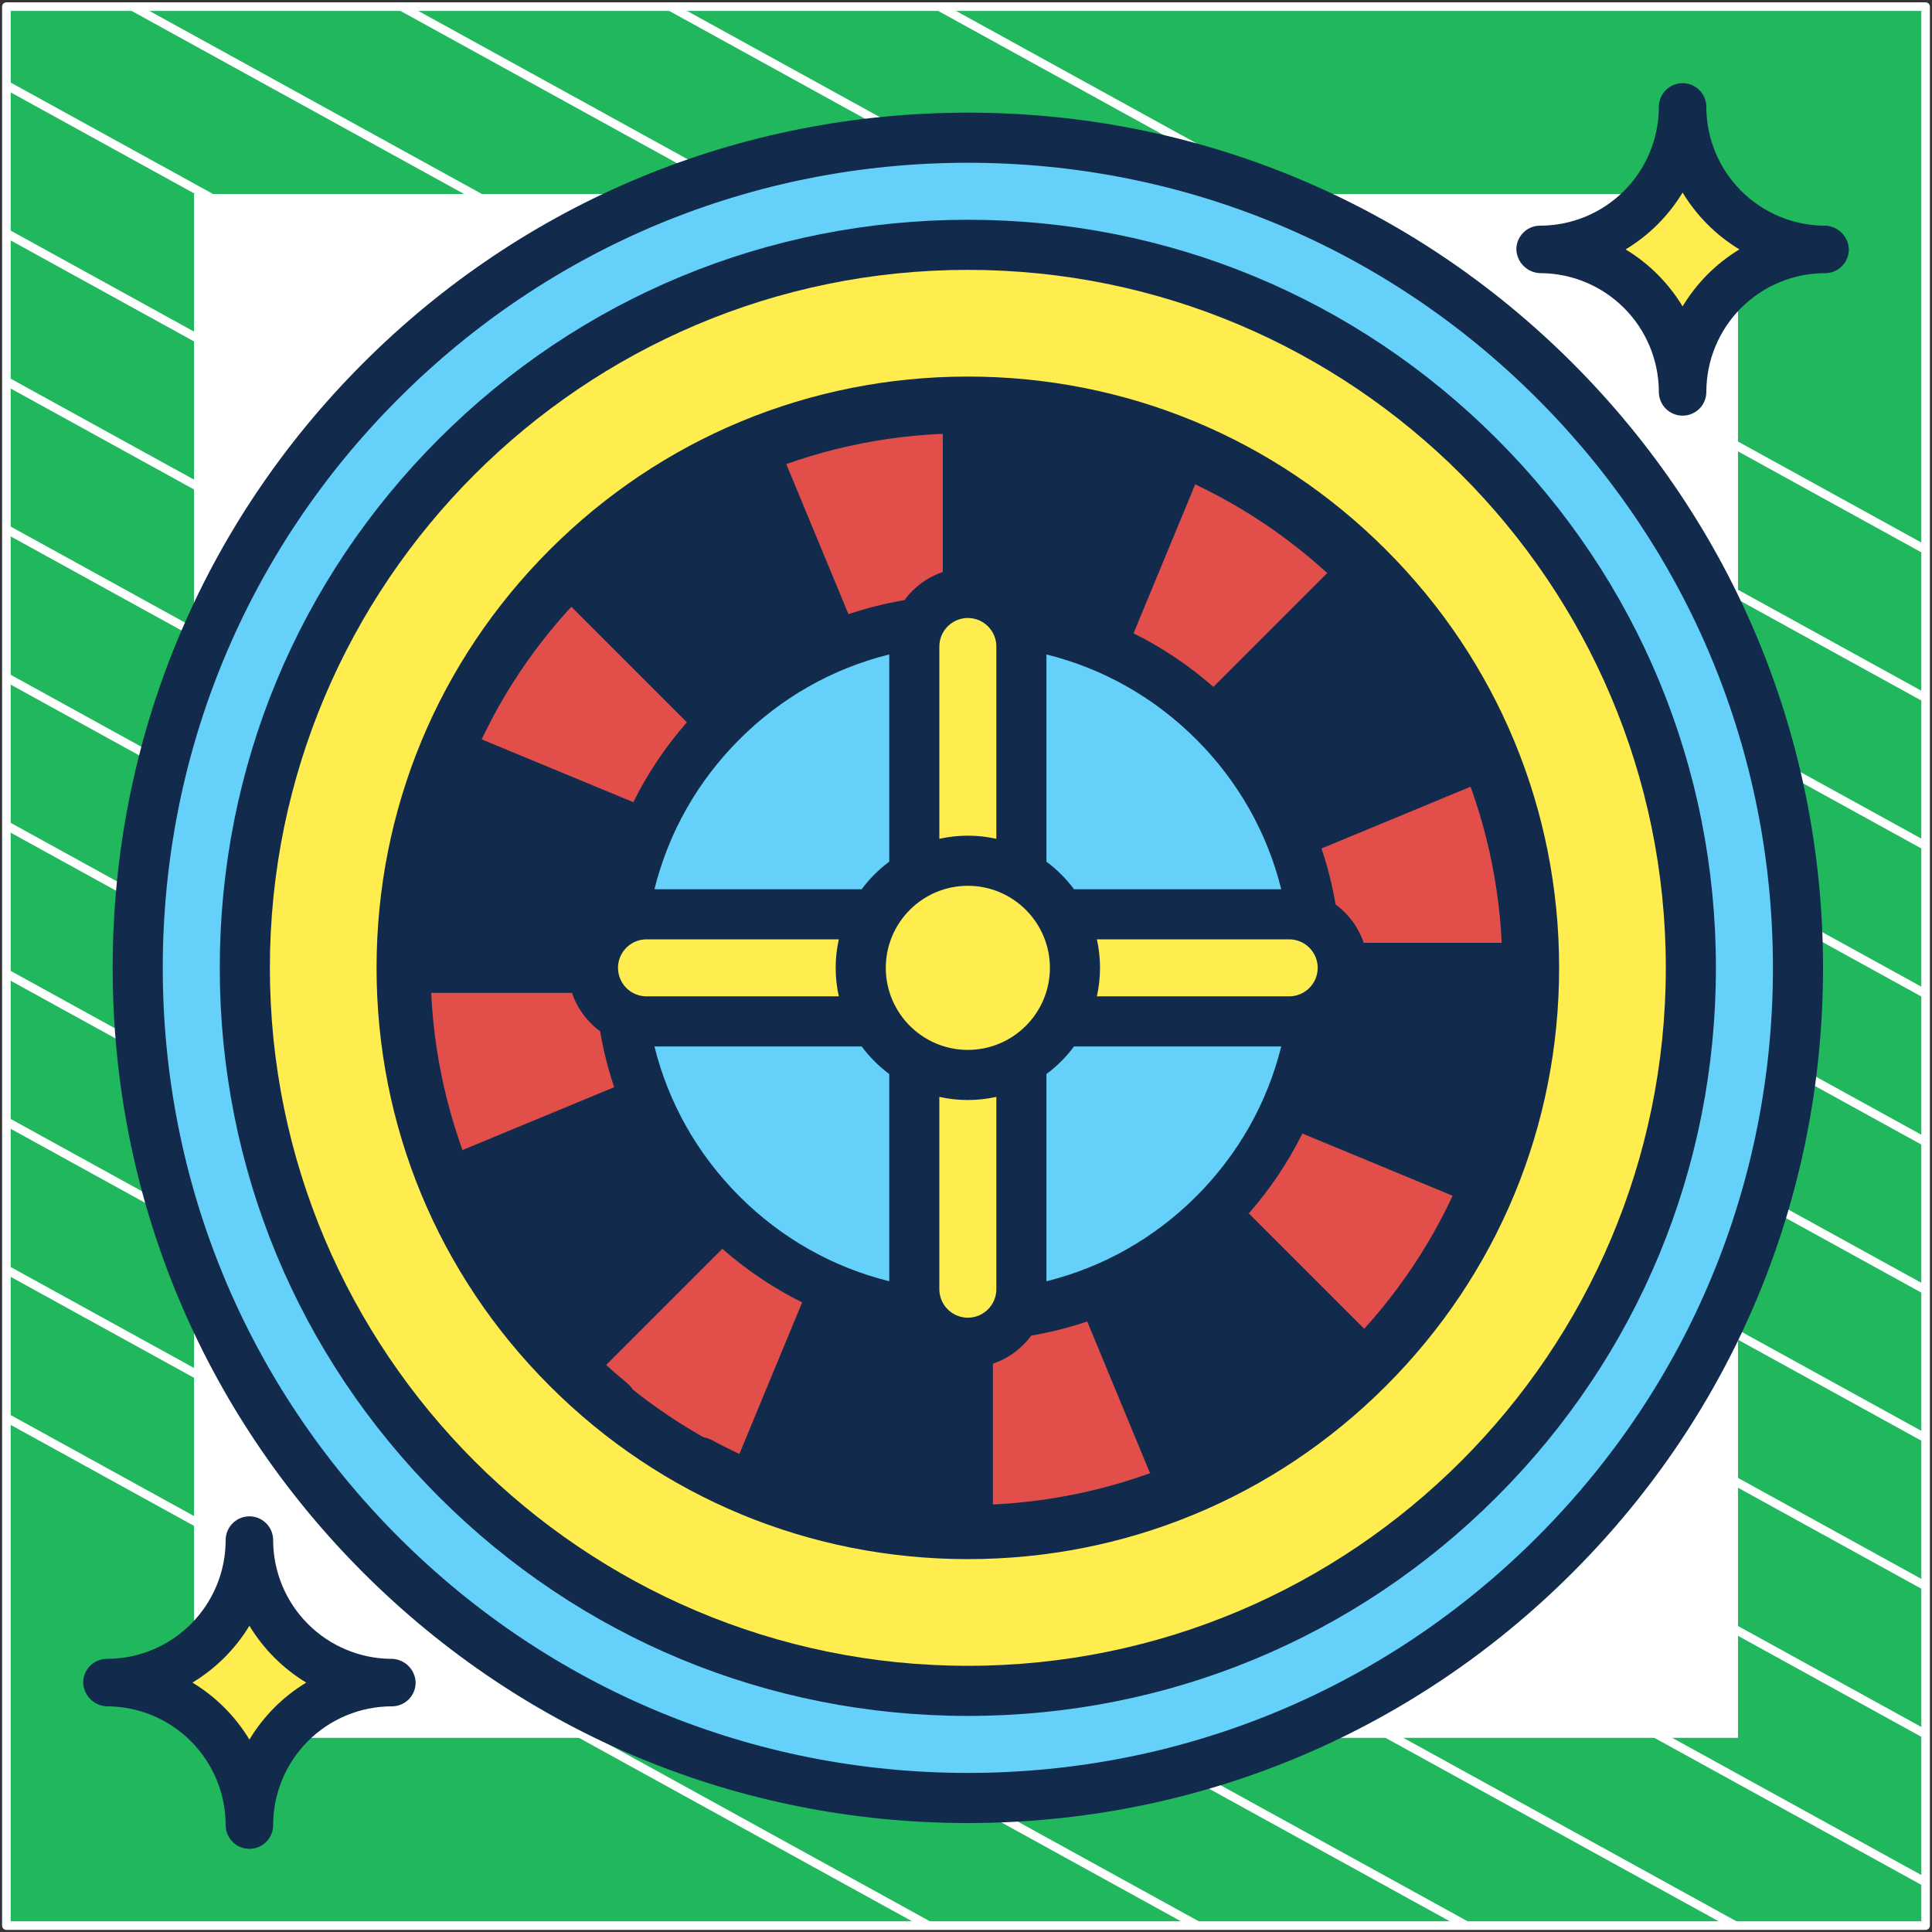 <?xml version="1.0" encoding="UTF-8"?> <svg xmlns="http://www.w3.org/2000/svg" width="302" height="302" viewBox="0 0 302 302" fill="none"><rect x="0" y="0" width="302" height="302" fill="#333333" stroke="none"/><path d="M301 1.038H1V301H301V1.038Z" fill="#20B75D" stroke="white" stroke-width="1.346" stroke-linejoin="round"></path><mask id="mask0_104_3199" style="mask-type:luminance" maskUnits="userSpaceOnUse" x="1" y="1" width="300" height="300"><path d="M301 1H1V300.962H301V1Z" fill="white"></path></mask><g mask="url(#mask0_104_3199)"><path d="M-285.023 64.085L219.795 342.086" stroke="white" stroke-width="1.346" stroke-miterlimit="10"></path><path d="M-263.954 52.544L240.932 330.581" stroke="white" stroke-width="1.346" stroke-miterlimit="10"></path><path d="M-242.819 41.04L261.999 319.04" stroke="white" stroke-width="1.346" stroke-miterlimit="10"></path><path d="M-221.682 29.536L283.136 307.536" stroke="white" stroke-width="1.346" stroke-miterlimit="10"></path><path d="M-200.545 18.032L304.272 296.032" stroke="white" stroke-width="1.346" stroke-miterlimit="10"></path><path d="M-179.41 6.528L325.409 284.528" stroke="white" stroke-width="1.346" stroke-miterlimit="10"></path><path d="M-158.273 -5.013L346.545 273.024" stroke="white" stroke-width="1.346" stroke-miterlimit="10"></path><path d="M-137.205 -16.517L367.613 261.483" stroke="white" stroke-width="1.346" stroke-miterlimit="10"></path><path d="M-116.069 -28.021L388.749 249.979" stroke="white" stroke-width="1.346" stroke-miterlimit="10"></path><path d="M-94.932 -39.525L409.886 238.475" stroke="white" stroke-width="1.346" stroke-miterlimit="10"></path><path d="M-73.796 -51.029L431.023 226.971" stroke="white" stroke-width="1.346" stroke-miterlimit="10"></path><path d="M-52.659 -62.533L452.159 215.467" stroke="white" stroke-width="1.346" stroke-miterlimit="10"></path><path d="M-31.591 -74.075L473.227 203.963" stroke="white" stroke-width="1.346" stroke-miterlimit="10"></path><path d="M-10.454 -85.579L494.364 192.422" stroke="white" stroke-width="1.346" stroke-miterlimit="10"></path></g><path d="M271 31H31V270.975H271V31Z" fill="white" stroke="white" stroke-width="1.346" stroke-miterlimit="10"></path><path d="M151.288 281.051C222.954 281.051 281.051 222.954 281.051 151.288C281.051 79.623 222.954 21.526 151.288 21.526C79.623 21.526 21.526 79.623 21.526 151.288C21.526 222.954 79.623 281.051 151.288 281.051Z" fill="#65D1FB"></path><path d="M151.289 264.307C213.707 264.307 264.307 213.707 264.307 151.289C264.307 88.87 213.707 38.27 151.289 38.27C88.87 38.27 38.27 88.87 38.27 151.289C38.27 213.707 88.87 264.307 151.289 264.307Z" fill="#FFEC4E"></path><path d="M151.288 239.192C199.836 239.192 239.192 199.836 239.192 151.288C239.192 102.74 199.836 63.385 151.288 63.385C102.74 63.385 63.385 102.74 63.385 151.288C63.385 199.836 102.74 239.192 151.288 239.192Z" fill="#E24F4B"></path><path d="M151.289 151.289L184.926 232.496C195.669 228.041 205.35 221.542 213.446 213.446L151.289 151.289Z" fill="#122B4D"></path><path d="M151.288 151.288L117.651 70.081C106.908 74.536 97.227 81.035 89.131 89.131L151.288 151.288Z" fill="#122B4D"></path><path d="M89.131 213.446L151.288 151.289L70.081 184.926C74.536 195.669 81.035 205.35 89.131 213.446Z" fill="#122B4D"></path><path d="M117.651 232.496C128.016 236.795 139.369 239.192 151.288 239.192V151.289L117.651 232.496Z" fill="#122B4D"></path><path d="M176.917 89.416C169.02 86.141 160.37 84.314 151.289 84.314V151.288L176.917 89.416Z" fill="#4B3F4E"></path><path d="M213.161 125.66C209.766 117.475 204.815 110.099 198.646 103.931L151.289 151.289L213.161 125.66Z" fill="#4B3F4E"></path><path d="M70.081 117.651C65.782 128.016 63.385 139.369 63.385 151.288H151.288L70.081 117.651Z" fill="#122B4D"></path><path d="M232.496 117.651C228.041 106.908 221.542 97.227 213.446 89.131L151.289 151.288L232.496 117.651Z" fill="#122B4D"></path><path d="M184.926 70.081C174.561 65.782 163.208 63.385 151.289 63.385V151.288L184.926 70.081Z" fill="#122B4D"></path><path d="M232.496 184.926C236.795 174.561 239.192 163.208 239.192 151.289H151.289L232.496 184.926Z" fill="#122B4D"></path><path d="M151.289 205.705C181.342 205.705 205.705 181.342 205.705 151.289C205.705 121.235 181.342 96.872 151.289 96.872C121.235 96.872 96.872 121.235 96.872 151.289C96.872 181.342 121.235 205.705 151.289 205.705Z" fill="#65D1FB"></path><path d="M201.519 159.66H101.057C96.434 159.66 92.686 155.912 92.686 151.288C92.686 146.665 96.434 142.917 101.057 142.917H201.519C206.142 142.917 209.89 146.665 209.89 151.288C209.891 155.912 206.143 159.66 201.519 159.66Z" fill="#FFEC4E"></path><path d="M142.917 201.519V101.057C142.917 96.434 146.665 92.686 151.289 92.686C155.912 92.686 159.66 96.434 159.66 101.057V201.519C159.66 206.142 155.912 209.89 151.289 209.89C146.665 209.891 142.917 206.143 142.917 201.519Z" fill="#FFEC4E"></path><path d="M151.289 168.032C160.536 168.032 168.033 160.536 168.033 151.288C168.033 142.041 160.536 134.545 151.289 134.545C142.041 134.545 134.545 142.041 134.545 151.288C134.545 160.536 142.041 168.032 151.289 168.032Z" fill="#FFEC4E"></path><path d="M245.814 56.763C220.565 31.515 186.996 17.61 151.289 17.61C115.582 17.61 82.012 31.515 56.763 56.763C31.515 82.012 17.61 115.582 17.61 151.289C17.61 186.996 31.515 220.565 56.763 245.814C82.012 271.062 115.582 284.968 151.289 284.968C186.996 284.968 220.565 271.062 245.814 245.814C271.062 220.565 284.968 186.996 284.968 151.289C284.968 115.582 271.062 82.012 245.814 56.763ZM240.275 240.275C216.506 264.045 184.904 277.135 151.289 277.135C117.674 277.135 86.071 264.045 62.302 240.275C38.532 216.506 25.442 184.904 25.442 151.289C25.442 117.674 38.532 86.071 62.302 62.302C86.071 38.532 117.674 25.442 151.289 25.442C184.904 25.442 216.506 38.532 240.275 62.302C264.045 86.071 277.135 117.674 277.135 151.289C277.135 184.904 264.045 216.506 240.275 240.275Z" fill="#122B4D"></path><path d="M216.644 85.933C199.187 68.476 175.977 58.862 151.289 58.862C126.601 58.862 103.39 68.476 85.933 85.933C68.476 103.39 58.862 126.601 58.862 151.289C58.862 175.977 68.476 199.187 85.933 216.644C103.39 234.101 126.601 243.715 151.289 243.715C175.977 243.715 199.187 234.101 216.644 216.644C234.101 199.187 243.715 175.977 243.715 151.289C243.715 126.601 234.101 103.39 216.644 85.933ZM212.815 212.815C196.38 229.249 174.53 238.299 151.289 238.299C128.047 238.299 106.197 229.249 89.763 212.815C73.328 196.38 64.278 174.53 64.278 151.289C64.278 128.047 73.328 106.197 89.763 89.763C106.197 73.328 128.047 64.278 151.289 64.278C174.53 64.278 196.38 73.328 212.815 89.763C229.249 106.197 238.299 128.047 238.299 151.289C238.299 174.53 229.249 196.38 212.815 212.815Z" fill="#122B4D"></path><path d="M213.983 88.594C197.167 71.778 174.809 62.517 151.027 62.517C127.246 62.517 104.888 71.778 88.072 88.594C71.256 105.41 61.995 127.768 61.995 151.55C61.995 175.331 71.256 197.689 88.072 214.505C104.888 231.321 127.246 240.582 151.027 240.582C174.809 240.582 197.167 231.321 213.983 214.505C230.799 197.689 240.06 175.331 240.06 151.55C240.06 127.768 230.799 105.41 213.983 88.594ZM210.294 210.816C194.463 226.647 173.416 235.365 151.027 235.365C128.639 235.365 107.591 226.647 91.761 210.816C75.93 194.986 67.212 173.938 67.212 151.55C67.212 129.161 75.93 108.114 91.761 92.283C107.591 76.452 128.639 67.734 151.027 67.734C173.416 67.734 194.463 76.452 210.294 92.283C226.125 108.114 234.843 129.161 234.843 151.55C234.843 173.938 226.125 194.986 210.294 210.816Z" fill="#122B4D"></path><path d="M233.974 68.603C211.889 46.517 182.523 34.353 151.289 34.353C120.054 34.353 90.689 46.517 68.603 68.603C46.517 90.689 34.353 120.054 34.353 151.288C34.353 182.523 46.516 211.888 68.603 233.974C90.688 256.06 120.054 268.224 151.288 268.224C182.523 268.224 211.888 256.06 233.974 233.974C256.06 211.888 268.223 182.523 268.223 151.288C268.223 120.054 256.061 90.689 233.974 68.603ZM151.289 260.391C91.129 260.391 42.186 211.448 42.186 151.288C42.186 91.129 91.129 42.185 151.289 42.185C211.448 42.185 260.392 91.129 260.392 151.288C260.392 211.448 211.448 260.391 151.289 260.391Z" fill="#122B4D"></path><path d="M242.081 137.669C238.681 115.096 227.115 94.73 209.516 80.322C207.841 78.951 205.374 79.198 204.004 80.871C202.634 82.545 202.88 85.012 204.554 86.382C205.673 87.298 206.762 88.243 207.827 89.211L189.669 107.369C185.851 104.021 181.664 101.216 177.188 98.996L187.004 75.298C188.441 75.976 189.865 76.691 191.269 77.453C193.171 78.486 195.548 77.781 196.58 75.88C197.612 73.98 196.908 71.602 195.007 70.57C175.019 59.716 151.793 56.7 129.607 62.077C107.273 67.49 87.909 80.982 75.081 100.07C62.252 119.157 57.073 142.183 60.496 164.907C63.897 187.48 75.462 207.846 93.062 222.255C93.79 222.851 94.668 223.141 95.541 223.141C96.674 223.141 97.799 222.651 98.573 221.705C99.944 220.031 99.698 217.564 98.024 216.194C96.905 215.278 95.816 214.333 94.751 213.365L112.909 195.207C116.727 198.554 120.914 201.36 125.39 203.579L115.574 227.278C114.137 226.6 112.713 225.885 111.309 225.123C109.407 224.091 107.03 224.795 105.998 226.695C104.966 228.596 105.67 230.974 107.571 232.006C121.089 239.346 136.083 243.101 151.239 243.101C158.494 243.101 165.789 242.24 172.971 240.499C195.305 235.086 214.669 221.594 227.497 202.506C240.324 183.419 245.504 160.393 242.081 137.669ZM230.303 179.778L206.572 169.949C207.524 167.113 208.26 164.192 208.771 161.201C210.794 159.717 212.346 157.629 213.164 155.205H235.184C234.8 163.606 233.154 171.883 230.303 179.778ZM187.013 227.3L177.188 203.58C181.664 201.36 185.851 198.555 189.669 195.207L207.847 213.385C201.643 219.042 194.626 223.731 187.013 227.3ZM186.997 186.998C180.449 193.546 172.422 198.079 163.576 200.279V168.032C163.576 167.984 163.571 167.937 163.569 167.89C165.214 166.671 166.67 165.214 167.89 163.57C167.937 163.571 167.984 163.577 168.032 163.577H200.279C198.079 172.422 193.546 180.45 186.997 186.998ZM151.288 205.975C148.832 205.975 146.833 203.976 146.833 201.519V171.459C148.269 171.776 149.759 171.949 151.288 171.949C152.818 171.949 154.308 171.776 155.744 171.459V201.519C155.744 203.976 153.745 205.975 151.288 205.975ZM139 168.032V200.279C130.155 198.079 122.127 193.545 115.579 186.996C109.031 180.448 104.498 172.421 102.298 163.576H134.545C134.593 163.576 134.64 163.571 134.687 163.569C135.907 165.212 137.364 166.67 139.008 167.889C139.006 167.938 139 167.984 139 168.032ZM75.287 187.008L98.997 177.188C101.217 181.664 104.022 185.851 107.369 189.669L89.206 207.833C83.531 201.614 78.848 194.595 75.287 187.008ZM68.241 163.741C67.813 160.898 67.537 158.049 67.401 155.205H89.413C90.231 157.628 91.782 159.716 93.806 161.2C94.317 164.192 95.052 167.113 96.005 169.948L72.294 179.769C70.438 174.613 69.071 169.25 68.241 163.741ZM72.274 122.799L96.005 132.628C95.052 135.464 94.317 138.385 93.806 141.376C91.783 142.861 90.231 144.948 89.413 147.372H67.393C67.777 138.971 69.423 130.694 72.274 122.799ZM115.564 75.277L125.389 98.997C120.913 101.216 116.726 104.022 112.907 107.369L94.73 89.191C100.934 83.535 107.951 78.846 115.564 75.277ZM115.579 115.58C122.127 109.031 130.155 104.498 139 102.298V134.545C139 134.593 139.006 134.639 139.008 134.686C137.363 135.905 135.907 137.363 134.687 139.007C134.64 139.005 134.593 138.999 134.545 138.999H102.298C104.498 130.155 109.031 122.128 115.579 115.58ZM151.287 96.602H151.288H151.29C153.746 96.603 155.744 98.601 155.744 101.058V131.118C154.308 130.801 152.818 130.628 151.289 130.628C149.76 130.628 148.27 130.801 146.834 131.118V101.058C146.833 98.602 148.831 96.603 151.287 96.602ZM163.576 134.545V102.298C172.422 104.498 180.45 109.032 186.998 115.581C193.546 122.129 198.079 130.156 200.279 139.001H168.032C167.984 139.001 167.937 139.006 167.89 139.008C166.67 137.364 165.213 135.907 163.569 134.688C163.571 134.639 163.576 134.593 163.576 134.545ZM227.29 115.569L203.58 125.389C201.36 120.913 198.555 116.726 195.208 112.907L213.371 94.744C219.045 100.963 223.729 107.982 227.29 115.569ZM234.335 138.836C234.764 141.679 235.039 144.528 235.176 147.372H213.164C212.346 144.949 210.794 142.861 208.771 141.377C208.26 138.385 207.524 135.464 206.572 132.629L230.283 122.808C232.139 127.964 233.506 133.327 234.335 138.836ZM151.288 164.115C144.215 164.115 138.462 158.361 138.462 151.288C138.462 144.216 144.216 138.462 151.288 138.462C158.361 138.462 164.115 144.216 164.115 151.288C164.115 158.361 158.361 164.115 151.288 164.115ZM101.058 155.744C98.601 155.744 96.603 153.745 96.603 151.288C96.603 148.832 98.602 146.833 101.058 146.833H131.118C130.801 148.269 130.629 149.759 130.629 151.288C130.629 152.818 130.801 154.308 131.118 155.744H101.058ZM171.459 146.833H201.519C203.976 146.833 205.975 148.832 205.975 151.288C205.975 153.745 203.976 155.744 201.519 155.744H171.459C171.776 154.308 171.949 152.818 171.949 151.288C171.949 149.759 171.776 148.269 171.459 146.833ZM169.949 96.005C167.113 95.052 164.192 94.318 161.201 93.806C159.717 91.782 157.629 90.231 155.205 89.413V67.403C163.578 67.79 171.855 69.432 179.77 72.294L169.949 96.005ZM131.452 69.689C136.717 68.413 142.047 67.658 147.372 67.406V89.413C144.949 90.23 142.861 91.782 141.376 93.805C138.385 94.317 135.464 95.052 132.628 96.004L122.804 72.287C125.625 71.275 128.509 70.403 131.452 69.689ZM89.195 94.733L107.369 112.908C104.022 116.726 101.216 120.914 98.997 125.39L75.277 115.565C77.083 111.729 79.184 108.008 81.582 104.44C83.894 100.998 86.443 97.759 89.195 94.733ZM132.628 206.572C135.464 207.524 138.385 208.259 141.376 208.771C142.86 210.794 144.948 212.346 147.372 213.164V235.174C138.999 234.787 130.721 233.145 122.806 230.283L132.628 206.572ZM171.125 232.887C165.859 234.164 160.53 234.919 155.205 235.17V213.164C157.628 212.346 159.716 210.794 161.201 208.771C164.192 208.26 167.113 207.524 169.949 206.572L179.773 230.289C176.952 231.302 174.068 232.174 171.125 232.887ZM213.382 207.844L195.208 189.669C198.555 185.851 201.361 181.663 203.58 177.187L227.3 187.012C225.494 190.848 223.393 194.569 220.995 198.137C218.683 201.579 216.134 204.817 213.382 207.844Z" fill="#122B4D"></path><path d="M237.832 38.988C244.511 38.988 250.917 41.641 255.639 46.364C260.362 51.087 263.015 57.492 263.015 64.171C263.015 57.492 265.669 51.087 270.391 46.364C275.114 41.641 281.52 38.988 288.199 38.988C281.52 38.988 275.114 36.335 270.391 31.612C265.669 26.889 263.015 20.484 263.015 13.805C263.015 20.484 260.362 26.889 255.639 31.612C250.917 36.335 244.511 38.988 237.832 38.988Z" fill="#FFEC4E"></path><path d="M241.022 42.699C245.858 42.778 250.473 44.74 253.886 48.168C257.3 51.596 259.242 56.219 259.301 61.056V61.26C259.301 62.245 259.692 63.189 260.389 63.885C261.085 64.581 262.029 64.972 263.014 64.972C263.998 64.972 264.942 64.581 265.639 63.885C266.335 63.189 266.726 62.245 266.726 61.26C266.726 56.337 268.681 51.616 272.162 48.135C275.643 44.654 280.365 42.699 285.287 42.699C286.272 42.699 287.216 42.307 287.912 41.611C288.609 40.915 289 39.971 289 38.986C288.985 38.479 288.87 37.98 288.66 37.518C288.451 37.055 288.151 36.639 287.78 36.294C287.408 35.949 286.971 35.681 286.495 35.505C286.019 35.33 285.512 35.252 285.005 35.274C280.167 35.195 275.551 33.232 272.137 29.803C268.724 26.373 266.782 21.747 266.726 16.909V16.712C266.726 15.728 266.335 14.784 265.639 14.087C264.942 13.391 263.998 13 263.014 13C262.029 13 261.085 13.391 260.389 14.087C259.692 14.784 259.301 15.728 259.301 16.712C259.301 19.15 258.821 21.564 257.888 23.816C256.956 26.067 255.588 28.114 253.865 29.837C252.141 31.561 250.095 32.928 247.843 33.861C245.591 34.794 243.177 35.274 240.74 35.274C239.755 35.274 238.811 35.665 238.115 36.361C237.418 37.057 237.027 38.002 237.027 38.986C237.046 39.492 237.163 39.99 237.374 40.45C237.585 40.911 237.884 41.326 238.255 41.67C238.626 42.015 239.061 42.283 239.536 42.46C240.011 42.636 240.516 42.717 241.022 42.699ZM263.014 30.099C265.214 33.734 268.26 36.783 271.893 38.986C268.254 41.192 265.207 44.249 263.014 47.896C260.812 44.246 257.754 41.188 254.104 38.986C257.751 36.791 260.809 33.741 263.014 30.099Z" fill="#122B4D"></path><path d="M13.805 263.016C20.484 263.016 26.89 265.669 31.612 270.392C36.335 275.115 38.988 281.52 38.988 288.199C38.988 281.52 41.642 275.115 46.364 270.392C51.087 265.669 57.493 263.016 64.172 263.016C57.493 263.016 51.087 260.362 46.364 255.64C41.642 250.917 38.988 244.511 38.988 237.832C38.988 244.511 36.335 250.917 31.612 255.64C26.89 260.362 20.484 263.016 13.805 263.016Z" fill="#FFEC4E"></path><path d="M16.994 266.726C21.831 266.806 26.446 268.768 29.859 272.196C33.272 275.623 35.215 280.247 35.274 285.084V285.288C35.274 286.272 35.665 287.217 36.361 287.913C37.057 288.609 38.002 289 38.986 289C39.971 289 40.915 288.609 41.611 287.913C42.307 287.217 42.699 286.272 42.699 285.288C42.699 280.365 44.654 275.644 48.135 272.163C51.616 268.682 56.337 266.726 61.26 266.726C62.245 266.726 63.189 266.335 63.885 265.639C64.581 264.943 64.972 263.998 64.972 263.014C64.958 262.507 64.842 262.007 64.633 261.545C64.423 261.083 64.124 260.667 63.752 260.322C63.38 259.976 62.944 259.708 62.468 259.533C61.991 259.358 61.485 259.279 60.978 259.302C56.14 259.223 51.523 257.26 48.11 253.83C44.696 250.401 42.755 245.775 42.699 240.937V240.74C42.699 239.755 42.307 238.811 41.611 238.115C40.915 237.419 39.971 237.028 38.986 237.028C38.002 237.028 37.057 237.419 36.361 238.115C35.665 238.811 35.274 239.755 35.274 240.74C35.274 243.177 34.794 245.591 33.861 247.843C32.928 250.095 31.561 252.141 29.837 253.865C28.114 255.589 26.067 256.956 23.816 257.889C21.564 258.821 19.15 259.302 16.712 259.302C15.728 259.302 14.784 259.693 14.087 260.389C13.391 261.085 13 262.029 13 263.014C13.018 263.52 13.136 264.018 13.347 264.478C13.557 264.939 13.857 265.353 14.228 265.698C14.599 266.043 15.034 266.311 15.509 266.488C15.983 266.664 16.488 266.745 16.994 266.726ZM38.986 254.127C41.187 257.761 44.233 260.81 47.866 263.014C44.227 265.219 41.179 268.277 38.986 271.923C36.784 268.274 33.726 265.216 30.077 263.014C33.724 260.819 36.782 257.768 38.986 254.127Z" fill="#122B4D"></path></svg> 